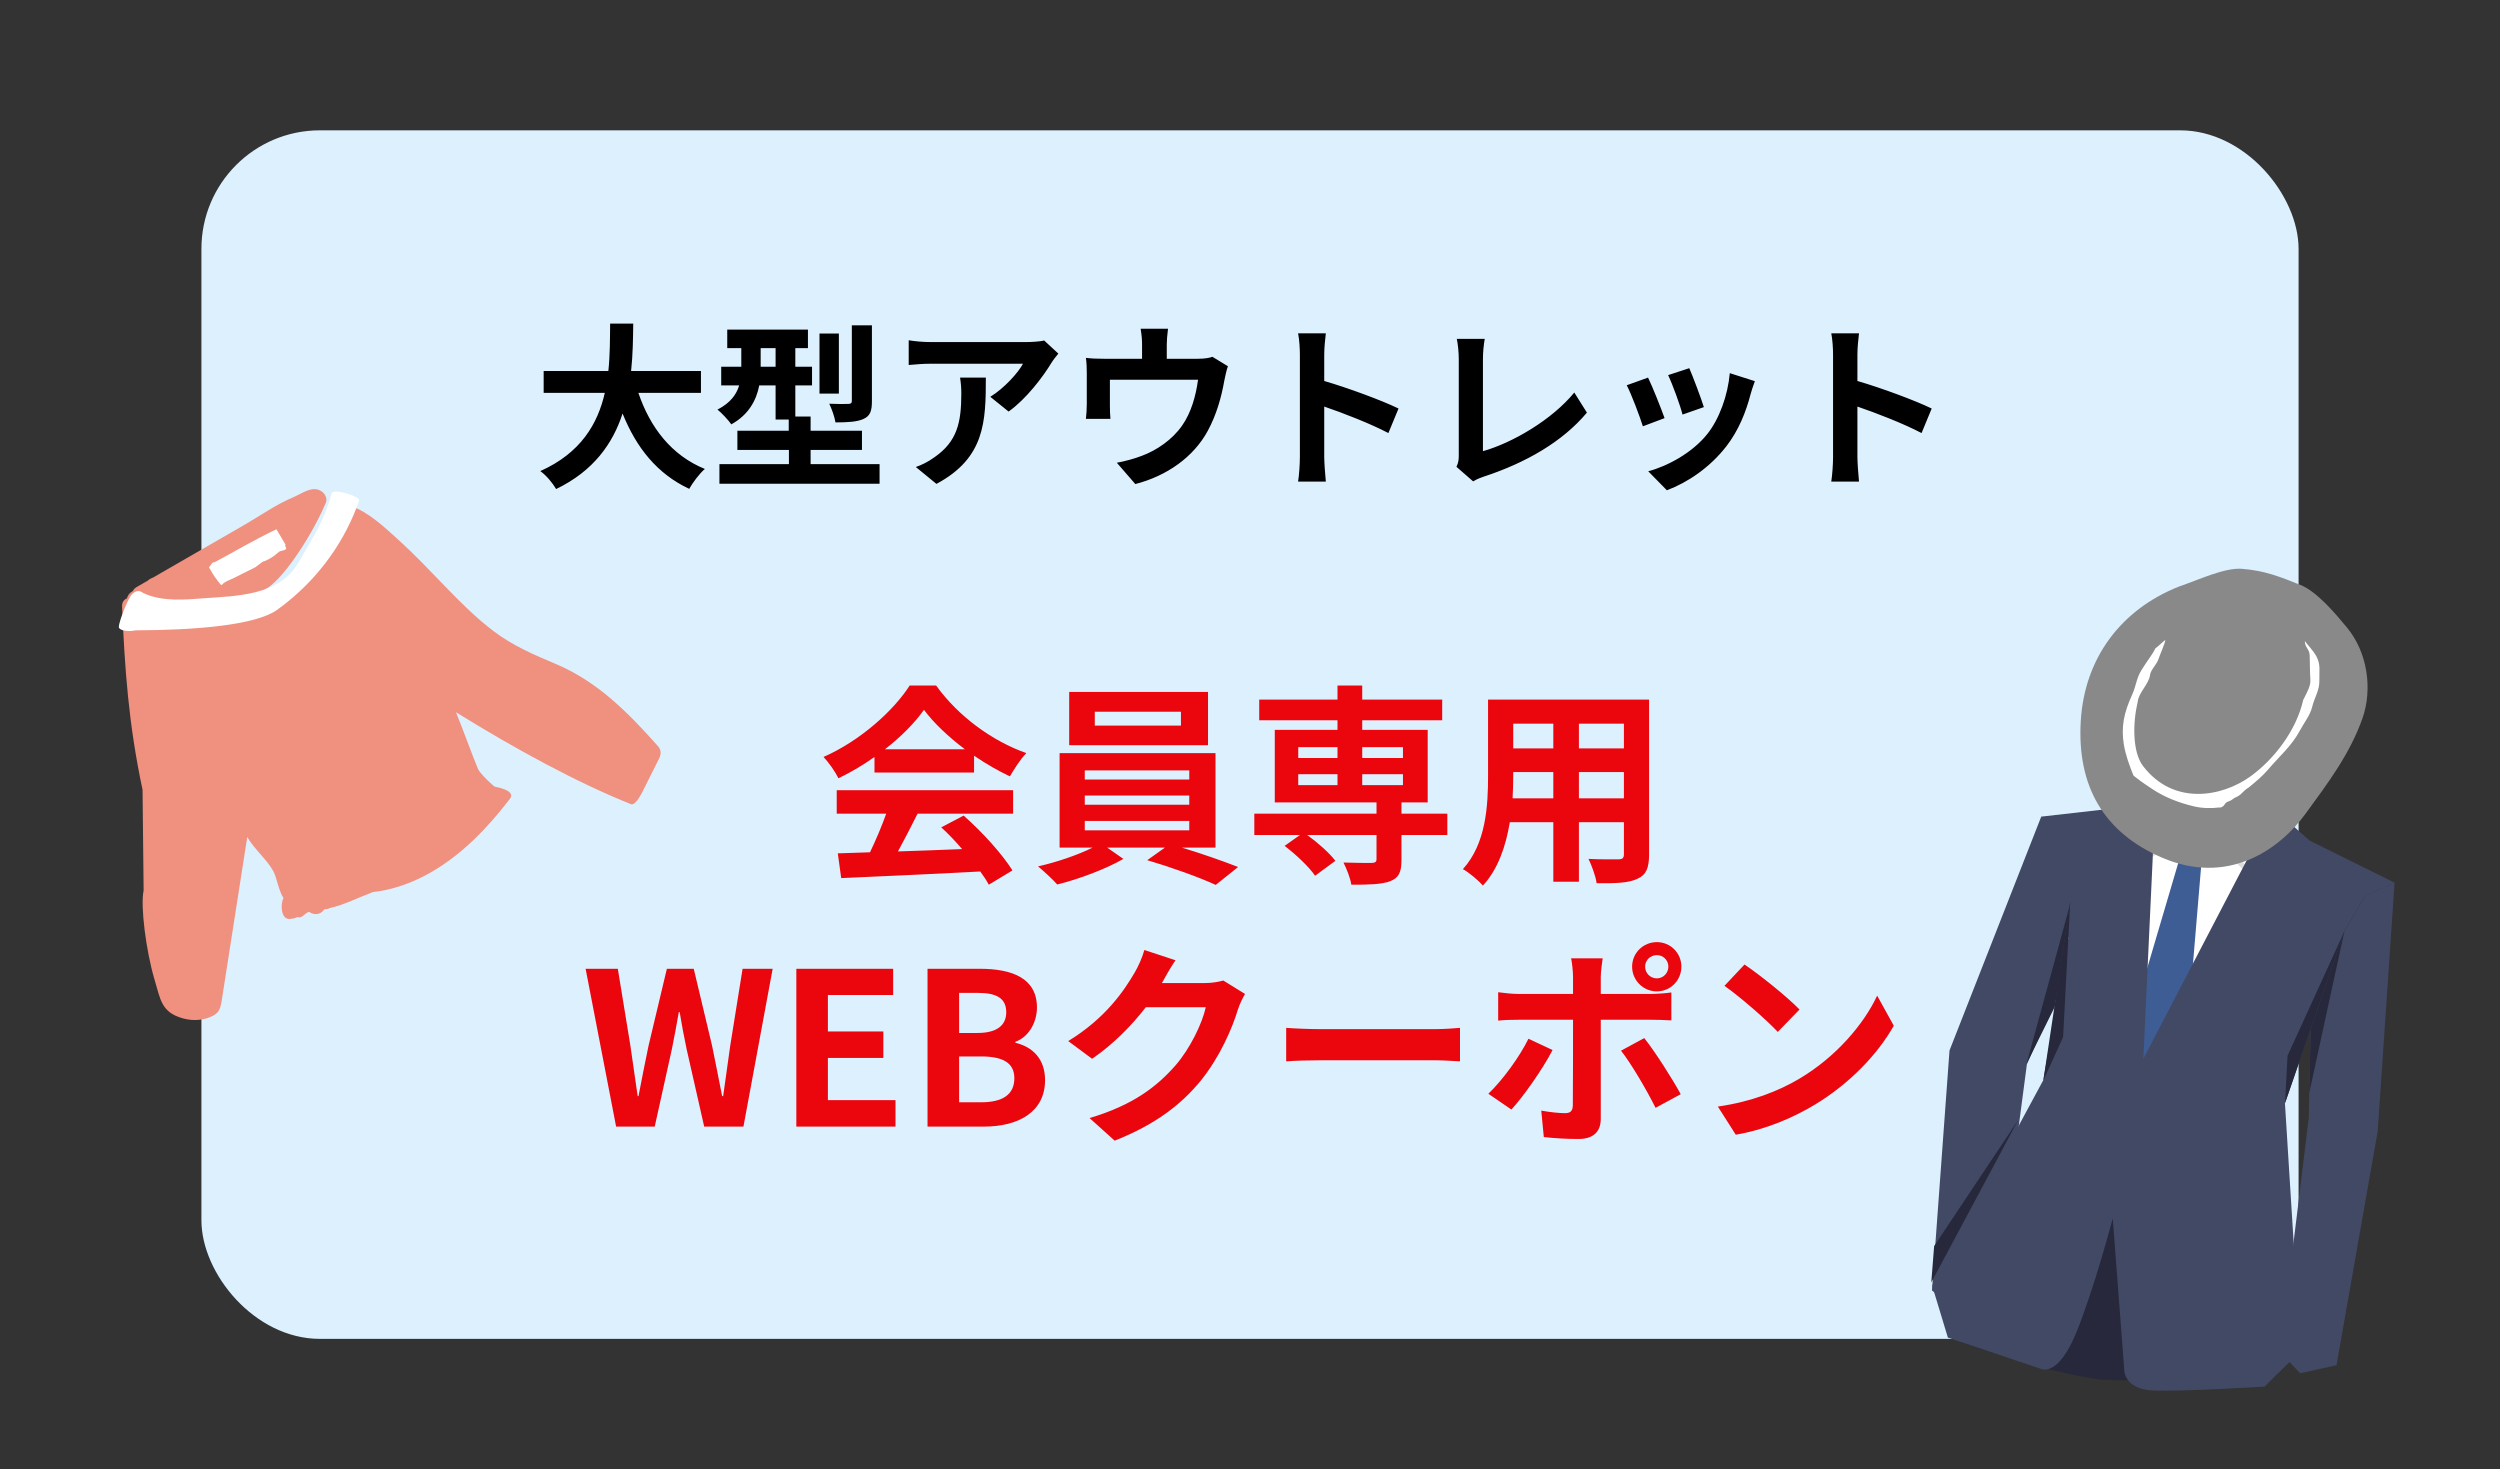 <svg width="211" height="124" viewBox="0 0 211 124" fill="none" xmlns="http://www.w3.org/2000/svg">
<rect x="0" y="0" width="211" height="124" fill="#333333" stroke="none"/>
<rect x="17" y="11" width="177" height="102" rx="10" fill="#DCF0FE"/>
<path d="M191.85 116.328L192.171 116.018L192.573 114.25L181.564 99.969L172.311 98.453L165.778 111.931L165.503 113.274C165.503 113.274 172.69 115.857 177.282 116.443C180.749 116.626 191.838 116.339 191.838 116.339L191.85 116.328Z" fill="#27283B"/>
<path d="M180.232 70.523L178.234 92.129L186.052 92.978L190.817 72.13L188.153 70.098L182.918 69.524L180.232 70.523Z" fill="white"/>
<path d="M185.869 70.213L189.543 72.807C189.543 72.807 189.198 73.427 189.244 73.347C189.29 73.267 185.869 70.213 185.869 70.213Z" fill="#DCDDDD"/>
<path d="M184.916 70.062L181.724 72.29L181.713 71.968L184.916 70.062Z" fill="#DCDDDD"/>
<path d="M183.607 66.412L191.001 66.481L189.439 70.465L183.78 70.178L183.607 66.412Z" fill="#DCDDDD"/>
<path d="M183.56 70.877L183.847 72.829L178.854 89.751L180.633 95.56L184.249 91.335L185.788 72.99L187.142 71.176L187.234 70.567L186.086 69.913L183.882 69.672L183.56 70.877Z" fill="#3E5D94"/>
<path d="M183.607 66.412L181.724 67.629L180.932 72.451L184.915 70.063L185.868 70.212L189.519 72.967L191.838 68.616L191 66.481L186.293 69.695L184.973 69.477L183.607 66.412Z" fill="white"/>
<path d="M181.932 67.203L178.924 68.168L172.265 68.925L174.561 79.177L172.449 91.174L163.081 108.532L164.401 112.894L172.265 115.535C172.265 115.535 173.666 116.269 175.204 112.55C176.742 108.83 178.315 102.826 178.315 102.826L179.28 115.512C179.28 115.512 179.165 117.268 181.771 117.36C184.377 117.452 191.127 117.027 191.127 117.027L194.158 114.054L192.849 93.114L197.843 78.614L199.611 75.607L202.091 74.493L194.927 70.946L191.896 68.248L180.898 89.36L181.932 67.215V67.203Z" fill="#424965"/>
<path d="M202.102 74.481L200.679 95.479L197.2 115.225L194.123 115.902L192.447 114.1L194.858 94.365L195.019 86.846L197.866 78.603L199.622 75.595L202.102 74.481Z" fill="#424965"/>
<path d="M197.154 80.659L195.019 86.846L194.904 92.231L197.866 78.603L197.154 80.659Z" fill="#27283B"/>
<path d="M192.86 93.102L197.866 78.603L193.067 89.107L192.86 93.102Z" fill="#27283B"/>
<path d="M172.276 68.936L164.539 88.659L163.058 108.911L164.963 110.483L168.465 109.565L171.071 89.819L174.285 82.667L174.767 74.298L174.193 70.865L172.276 68.936Z" fill="#424965"/>
<path d="M174.388 78.5L173.424 84.975L171.036 89.797L174.71 76.353L174.388 78.5Z" fill="#27283B"/>
<path d="M172.46 91.185L174.733 76.019L174.125 87.534L172.46 91.185Z" fill="#27283B"/>
<path d="M170.336 94.527L163 108.235L163.241 105.169L170.336 94.527Z" fill="#27283B"/>
<path d="M27.163 41.484C26.388 40.937 25.519 41.645 24.676 42.002C23.266 42.599 21.948 43.54 20.618 44.303C18.062 45.781 15.506 47.26 12.943 48.731C12.764 48.797 12.597 48.891 12.451 49.019C12.146 49.193 11.835 49.373 11.53 49.547C10.63 50.069 11.39 51.509 12.298 50.98C12.339 50.953 12.388 50.934 12.429 50.907C12.45 50.928 12.477 50.942 12.504 50.956C12.634 51.02 12.764 51.056 12.901 51.072C13.058 51.095 13.216 51.09 13.374 51.072C16.382 51.049 20.058 51.284 22.569 49.633C24.102 48.633 26.444 44.968 27.506 42.409C27.648 42.068 27.427 41.673 27.156 41.477L27.163 41.484Z" fill="#F0907F"/>
<path d="M55.548 62.993C53.023 60.154 50.461 57.54 46.906 56.038C45.057 55.261 43.297 54.507 41.682 53.287C40.182 52.159 38.85 50.814 37.545 49.469C36.281 48.166 35.031 46.835 33.683 45.613C32.511 44.559 31.084 43.171 29.553 42.694C28.234 42.283 28.544 42.212 27.895 43.356C27.027 44.901 25.801 47.457 24.463 48.741C21.125 51.979 15.763 51.039 11.723 49.886C11.197 49.734 10.821 50.086 10.718 50.496C10.47 50.602 10.288 50.819 10.303 51.183C10.532 56.439 10.839 61.037 12.031 66.658L12.122 75.159C11.834 76.48 12.339 80.305 13.031 82.636C13.54 84.346 13.607 85.418 15.377 85.933C16.095 86.143 16.864 86.154 17.568 85.904C18.569 85.556 18.616 85.117 18.762 84.137C19.469 79.637 20.169 75.13 20.869 70.637C21.397 71.599 22.529 72.543 23.057 73.506C23.384 74.108 23.479 75.084 23.928 75.798C23.653 76.282 23.701 77.642 24.471 77.557C24.595 77.546 24.719 77.52 24.843 77.508C24.849 77.515 25.105 77.388 25.112 77.395C25.515 77.559 25.673 77.068 26.094 76.957C26.44 77.216 26.995 77.259 27.325 76.804C27.43 76.662 27.676 76.775 27.787 76.653C29.089 76.364 30.238 75.75 31.481 75.288C31.667 75.27 31.86 75.246 32.045 75.215C33.532 74.963 34.976 74.415 36.285 73.672C38.992 72.141 41.162 69.86 43.039 67.417C43.593 66.691 41.785 66.403 41.785 66.403C41.736 66.45 40.511 65.298 40.345 64.905C39.861 63.751 38.965 61.265 38.482 60.111C43.474 63.208 48.765 66.083 53.263 67.875C53.57 67.996 54.021 67.22 54.177 66.921C54.672 65.939 55.161 64.965 55.649 63.977C55.812 63.643 55.797 63.279 55.548 62.993Z" fill="#F0907F"/>
<path d="M23.337 44.666C21.11 45.745 20.022 46.436 18.167 47.424C18.167 47.424 18.153 47.437 18.146 47.444C17.913 47.399 17.799 47.7 17.638 47.882C17.838 48.242 18.053 48.603 18.302 48.929C18.369 49.026 18.443 49.117 18.524 49.214C18.565 49.256 18.645 49.395 18.707 49.375C18.741 49.368 18.797 49.287 18.825 49.26C18.853 49.233 18.881 49.206 18.916 49.186C18.999 49.132 19.075 49.085 19.158 49.045C19.359 48.945 19.58 48.866 19.78 48.766C19.981 48.666 20.189 48.56 20.396 48.453C20.791 48.246 21.185 48.053 21.579 47.86C21.579 47.86 21.586 47.853 21.593 47.846C21.781 47.705 21.968 47.564 22.156 47.422C22.17 47.409 22.177 47.402 22.197 47.396C22.253 47.383 22.315 47.363 22.377 47.343C22.833 47.144 23.18 46.902 23.542 46.578C23.653 46.47 24.093 46.463 24.122 46.34C24.24 46.252 23.982 46.056 24.1 45.969C23.853 45.533 23.585 45.117 23.337 44.68L23.337 44.666Z" fill="white"/>
<path d="M27.992 41.642C27.316 44.083 26.391 45.36 25.219 47.429C23.597 50.302 19.999 50.288 17.044 50.505C15.916 50.584 13.702 50.838 12.08 50.045C11.998 50.002 11.572 49.591 11.039 50.283C10.738 50.67 9.832 52.942 10.071 53.021C10.185 53.208 10.801 53.341 11.448 53.2C16.453 53.187 21.588 52.778 23.407 51.459C27.066 48.817 29.233 45.376 30.31 42.247C30.432 41.899 28.116 41.184 27.992 41.629L27.992 41.642Z" fill="white"/>
<path d="M198.096 52.98C197.132 51.809 195.559 49.937 194.17 49.375C192.402 48.663 191.127 48.158 189.222 48.009C187.741 47.894 185.571 48.939 183.883 49.513C179.016 51.453 175.939 55.528 175.618 60.844C175.285 66.366 177.569 70.28 182.494 72.393C187.913 74.712 192.264 71.888 194.617 68.639C196.5 66.056 198.325 63.645 199.393 60.626C200.254 58.18 199.829 55.081 198.096 52.98Z" fill="#898989"/>
<path d="M187.35 68.169C187.867 68.054 187.637 67.767 188.142 67.618C188.36 67.56 188.498 67.365 188.716 67.285C189.198 67.09 189.325 66.722 189.784 66.47C189.818 66.435 189.749 66.504 189.784 66.47C190.346 66.011 190.955 65.505 191.425 64.954C192.378 63.829 193.434 62.945 194.123 61.637C194.468 60.994 194.973 60.374 195.145 59.673C195.329 58.893 195.776 58.261 195.753 57.458C195.73 56.62 195.891 56.103 195.478 55.346C195.248 54.932 194.812 54.484 194.525 54.106C194.537 54.68 194.915 54.748 194.938 55.311C194.961 56 194.95 56.689 194.996 57.377C195.03 57.917 194.686 58.468 194.445 58.973C194.422 59.008 194.399 59.042 194.387 59.088C193.813 61.648 191.931 64.093 189.922 65.54C187.511 67.273 183.435 68.008 180.875 64.656C179.957 63.45 180.003 60.982 180.427 59.214C180.496 58.457 181.369 57.733 181.461 56.976C181.518 56.517 182.035 56.08 182.172 55.633C182.264 55.346 182.723 54.312 182.758 54.014C182.723 54.002 181.943 54.737 181.908 54.726C181.782 55.001 181.61 55.254 181.438 55.506C181.197 55.851 180.955 56.206 180.737 56.562C180.313 57.24 180.278 57.929 179.945 58.652C179.635 59.329 179.371 60.041 179.245 60.776C179.13 61.441 179.142 62.13 179.245 62.796C179.394 63.715 179.716 64.587 180.06 65.448C180.152 65.528 180.244 65.609 180.347 65.678C180.783 66.022 181.254 66.332 181.725 66.642C182.758 67.319 183.952 67.767 185.157 68.054C185.869 68.226 186.615 68.238 187.338 68.146L187.35 68.169Z" fill="white"/>
<path d="M59.16 33.16V31.315H53.265C53.415 29.92 53.43 28.54 53.445 27.31H51.495C51.48 28.54 51.495 29.905 51.345 31.315H45.885V33.16H51.045C50.46 35.74 49.035 38.23 45.6 39.76C46.125 40.135 46.65 40.78 46.935 41.275C50.115 39.745 51.735 37.405 52.545 34.9C53.715 37.795 55.455 39.985 58.17 41.26C58.455 40.75 59.04 39.955 59.49 39.58C56.685 38.44 54.87 36.085 53.88 33.16H59.16ZM73.59 27.46H71.895V33.835C71.895 34.03 71.82 34.075 71.61 34.09C71.385 34.105 70.665 34.105 69.99 34.075C70.2 34.51 70.44 35.185 70.515 35.65C71.565 35.65 72.33 35.605 72.87 35.365C73.44 35.11 73.59 34.69 73.59 33.865V27.46ZM70.8 28.15H69.165V33.22H70.8V28.15ZM64.2 30.955V29.38H65.46V30.955H64.2ZM68.415 39.175V37.975H72.75V36.355H68.415V35.155H67.125V32.53H68.535V30.955H67.125V29.38H68.19V27.82H61.38V29.38H62.565V30.955H60.87V32.53H62.385C62.16 33.28 61.665 34 60.555 34.57C60.87 34.81 61.5 35.485 61.725 35.815C63.21 34.99 63.84 33.76 64.08 32.53H65.46V35.41H66.57V36.355H62.235V37.975H66.585V39.175H60.72V40.825H74.235V39.175H68.415ZM81.03 31.87C81.105 32.35 81.135 32.755 81.135 33.22C81.135 35.68 80.775 37.27 78.87 38.59C78.315 38.995 77.775 39.25 77.295 39.415L79.035 40.84C83.13 38.65 83.205 35.59 83.205 31.87H81.03ZM88.125 28.735C87.855 28.825 87.03 28.87 86.61 28.87H78.525C77.895 28.87 77.265 28.81 76.695 28.72V30.805C77.4 30.745 77.895 30.7 78.525 30.7H86.34C85.95 31.435 84.78 32.755 83.58 33.49L85.125 34.735C86.61 33.685 88.035 31.795 88.74 30.625C88.875 30.4 89.16 30.04 89.325 29.845L88.125 28.735ZM102.33 30.115C102.075 30.205 101.715 30.28 101.085 30.28H98.475V29.125C98.475 28.705 98.505 28.39 98.58 27.745H96.27C96.375 28.39 96.39 28.705 96.39 29.125V30.28H93.18C92.61 30.28 92.175 30.265 91.65 30.205C91.71 30.565 91.725 31.165 91.725 31.495V34.09C91.725 34.495 91.695 34.975 91.65 35.35H93.72C93.69 35.05 93.675 34.585 93.675 34.24V32.05H101.115C100.935 33.385 100.545 34.81 99.78 35.905C98.94 37.12 97.62 38.005 96.375 38.47C95.76 38.71 94.935 38.935 94.26 39.055L95.82 40.855C98.49 40.165 100.74 38.575 101.94 36.355C102.675 34.99 103.08 33.55 103.335 32.11C103.395 31.81 103.515 31.24 103.635 30.91L102.33 30.115ZM118.035 34.48C116.655 33.805 113.775 32.74 111.765 32.155V29.95C111.765 29.32 111.84 28.66 111.9 28.135H109.56C109.665 28.66 109.71 29.41 109.71 29.95V38.56C109.71 39.16 109.65 40.06 109.56 40.645H111.9C111.84 40.045 111.765 38.995 111.765 38.56V34.315C113.385 34.87 115.635 35.74 117.18 36.55L118.035 34.48ZM124.335 40.63C124.695 40.405 125.025 40.3 125.235 40.225C128.76 39.07 131.88 37.285 133.935 34.825L132.87 33.13C130.95 35.47 127.605 37.39 125.16 38.08V30.295C125.16 29.71 125.22 29.17 125.31 28.6H122.955C123.045 29.02 123.12 29.725 123.12 30.295V38.425C123.12 38.77 123.105 39.025 122.925 39.4L124.335 40.63ZM142.575 31.075L140.79 31.66C141.165 32.44 141.825 34.255 142.005 34.99L143.805 34.36C143.595 33.67 142.86 31.72 142.575 31.075ZM145.995 31.495C145.83 33.37 145.11 35.365 144.09 36.64C142.845 38.2 140.76 39.34 139.11 39.775L140.685 41.38C142.44 40.72 144.315 39.46 145.71 37.66C146.73 36.34 147.36 34.78 147.75 33.265C147.84 32.965 147.93 32.65 148.11 32.17L145.995 31.495ZM139.095 31.87L137.295 32.515C137.655 33.175 138.405 35.17 138.66 35.98L140.49 35.29C140.19 34.45 139.47 32.635 139.095 31.87ZM163.035 34.48C161.655 33.805 158.775 32.74 156.765 32.155V29.95C156.765 29.32 156.84 28.66 156.9 28.135H154.56C154.665 28.66 154.71 29.41 154.71 29.95V38.56C154.71 39.16 154.65 40.06 154.56 40.645H156.9C156.84 40.045 156.765 38.995 156.765 38.56V34.315C158.385 34.87 160.635 35.74 162.18 36.55L163.035 34.48Z" fill="black"/>
<path d="M74.688 63.239C76.056 62.177 77.208 61.007 77.982 59.909C78.81 61.025 80.052 62.195 81.438 63.239H74.688ZM73.806 65.201H82.212V63.779C83.202 64.463 84.246 65.057 85.236 65.525C85.614 64.895 86.082 64.121 86.622 63.563C83.778 62.555 80.916 60.503 79.008 57.857H76.776C75.426 59.981 72.582 62.537 69.504 63.887C69.954 64.355 70.512 65.165 70.764 65.687C71.808 65.183 72.852 64.571 73.806 63.887V65.201ZM70.62 68.675H74.796C74.418 69.737 73.914 70.925 73.428 71.933L70.71 72.023L70.998 74.111C74.058 73.967 78.504 73.787 82.734 73.553C83.022 73.949 83.274 74.327 83.454 74.669L85.452 73.463C84.606 72.113 82.932 70.241 81.33 68.837L79.44 69.827C80.034 70.367 80.646 71.015 81.204 71.663C79.368 71.735 77.514 71.807 75.786 71.861C76.326 70.853 76.92 69.737 77.442 68.675H85.506V66.695H70.62V68.675ZM99.672 61.241H92.4V60.071H99.672V61.241ZM101.958 58.397H90.24V62.897H101.958V58.397ZM91.554 69.287H100.374V70.079H91.554V69.287ZM91.554 67.145H100.374V67.919H91.554V67.145ZM91.554 65.021H100.374V65.795H91.554V65.021ZM102.588 71.537V63.563H89.43V71.537H92.22C90.996 72.149 89.16 72.779 87.612 73.121C88.098 73.535 88.836 74.201 89.232 74.651C91.05 74.201 93.354 73.337 94.812 72.491L93.444 71.537H98.322L96.828 72.599C98.736 73.157 101.22 74.039 102.606 74.687L104.496 73.175C103.254 72.689 101.418 72.041 99.744 71.537H102.588ZM109.572 65.345H112.884V66.263H109.572V65.345ZM109.572 63.059H112.884V63.977H109.572V63.059ZM118.41 63.059V63.977H114.972V63.059H118.41ZM118.41 66.263H114.972V65.345H118.41V66.263ZM122.154 68.675H118.284V67.721H120.498V61.601H114.972V60.791H121.722V59.045H114.972V57.857H112.884V59.045H106.278V60.791H112.884V61.601H107.592V67.721H116.178V68.675H105.864V70.475H109.716L108.42 71.393C109.374 72.113 110.508 73.193 110.994 73.913L112.704 72.653C112.218 72.005 111.228 71.123 110.328 70.475H116.178V72.509C116.178 72.743 116.07 72.815 115.782 72.833C115.476 72.833 114.342 72.833 113.388 72.797C113.658 73.337 113.964 74.093 114.054 74.669C115.494 74.669 116.574 74.651 117.312 74.381C118.068 74.093 118.284 73.607 118.284 72.581V70.475H122.154V68.675ZM133.26 67.379V65.165H137.058V67.379H133.26ZM127.662 67.379C127.698 66.713 127.716 66.065 127.716 65.489V65.165H131.1V67.379H127.662ZM131.1 61.079V63.167H127.716V61.079H131.1ZM137.058 63.167H133.26V61.079H137.058V63.167ZM139.182 59.045H125.592V65.471C125.592 67.991 125.43 71.195 123.468 73.355C123.954 73.607 124.818 74.345 125.16 74.741C126.456 73.337 127.104 71.357 127.428 69.395H131.1V74.417H133.26V69.395H137.058V72.095C137.058 72.419 136.932 72.527 136.59 72.527C136.266 72.527 135.078 72.545 134.07 72.491C134.34 73.049 134.682 73.967 134.754 74.543C136.374 74.561 137.472 74.525 138.21 74.165C138.93 73.841 139.182 73.265 139.182 72.113V59.045ZM52 95.085H55.258L56.716 88.497C56.932 87.453 57.112 86.427 57.292 85.419H57.364C57.526 86.427 57.724 87.453 57.94 88.497L59.434 95.085H62.746L65.212 81.765H62.674L61.63 88.263C61.432 89.649 61.234 91.071 61.036 92.511H60.946C60.658 91.071 60.388 89.631 60.1 88.263L58.552 81.765H56.284L54.736 88.263C54.448 89.649 54.16 91.089 53.89 92.511H53.818C53.62 91.089 53.404 89.667 53.206 88.263L52.144 81.765H49.426L52 95.085ZM67.21 95.085H75.58V92.853H69.874V89.289H74.554V87.057H69.874V83.979H75.382V81.765H67.21V95.085ZM78.284 95.085H83.037C85.971 95.085 88.203 93.843 88.203 91.161C88.203 89.361 87.141 88.353 85.701 88.011V87.921C86.835 87.525 87.519 86.265 87.519 85.041C87.519 82.557 85.43 81.765 82.695 81.765H78.284V95.085ZM80.948 87.183V83.799H82.532C84.135 83.799 84.927 84.267 84.927 85.437C84.927 86.499 84.189 87.183 82.496 87.183H80.948ZM80.948 93.033V89.163H82.802C84.638 89.163 85.611 89.703 85.611 90.999C85.611 92.385 84.621 93.033 82.802 93.033H80.948ZM103.244 82.755C102.83 82.881 102.236 82.971 101.678 82.971H98.06L98.114 82.881C98.33 82.485 98.78 81.675 99.212 81.045L96.584 80.181C96.422 80.793 96.044 81.621 95.774 82.071C94.874 83.619 93.308 85.941 90.158 87.867L92.174 89.361C93.938 88.155 95.504 86.571 96.71 85.005H101.768C101.48 86.355 100.436 88.515 99.212 89.919C97.646 91.701 95.648 93.267 91.958 94.365L94.082 96.273C97.466 94.923 99.644 93.285 101.354 91.197C102.974 89.181 104 86.787 104.486 85.185C104.63 84.735 104.882 84.231 105.08 83.889L103.244 82.755ZM108.554 89.577C109.22 89.523 110.426 89.487 111.452 89.487H121.118C121.874 89.487 122.792 89.559 123.224 89.577V86.751C122.756 86.787 121.946 86.859 121.118 86.859H111.452C110.516 86.859 109.202 86.805 108.554 86.751V89.577ZM139.838 80.613C140.378 80.613 140.81 81.045 140.81 81.585C140.81 82.125 140.378 82.575 139.838 82.575C139.28 82.575 138.848 82.125 138.848 81.585C138.848 81.045 139.28 80.613 139.838 80.613ZM139.838 83.673C140.99 83.673 141.908 82.737 141.908 81.585C141.908 80.433 140.99 79.515 139.838 79.515C138.686 79.515 137.75 80.433 137.75 81.585C137.75 82.737 138.686 83.673 139.838 83.673ZM129.002 87.669C128.264 89.181 126.824 91.161 125.618 92.313L127.562 93.645C128.552 92.583 130.208 90.225 131.036 88.623L129.002 87.669ZM139.316 86.067C139.802 86.067 140.504 86.085 141.062 86.121V83.763C140.594 83.835 139.802 83.889 139.298 83.889H135.104V82.449C135.104 81.999 135.23 81.135 135.266 80.883H132.602C132.674 81.189 132.764 81.981 132.764 82.449V83.889H128.192C127.634 83.889 126.986 83.817 126.446 83.745V86.139C126.95 86.085 127.652 86.067 128.192 86.067H132.764V86.085C132.764 86.931 132.764 92.637 132.746 93.303C132.728 93.771 132.548 93.951 132.08 93.951C131.648 93.951 130.856 93.879 130.082 93.735L130.298 95.967C131.216 96.075 132.26 96.129 133.232 96.129C134.51 96.129 135.104 95.481 135.104 94.437V86.067H139.316ZM136.814 88.677C137.678 89.775 138.956 91.953 139.73 93.501L141.854 92.349C141.134 91.035 139.694 88.767 138.776 87.615L136.814 88.677ZM147.236 81.405L145.544 83.205C146.858 84.123 149.108 86.085 150.044 87.093L151.88 85.203C150.836 84.123 148.496 82.251 147.236 81.405ZM144.986 93.393L146.498 95.769C149.036 95.337 151.358 94.329 153.176 93.231C156.074 91.485 158.468 89.001 159.836 86.571L158.432 84.033C157.298 86.463 154.94 89.217 151.88 91.035C150.134 92.079 147.794 92.997 144.986 93.393Z" fill="#EB050D"/>
</svg>
